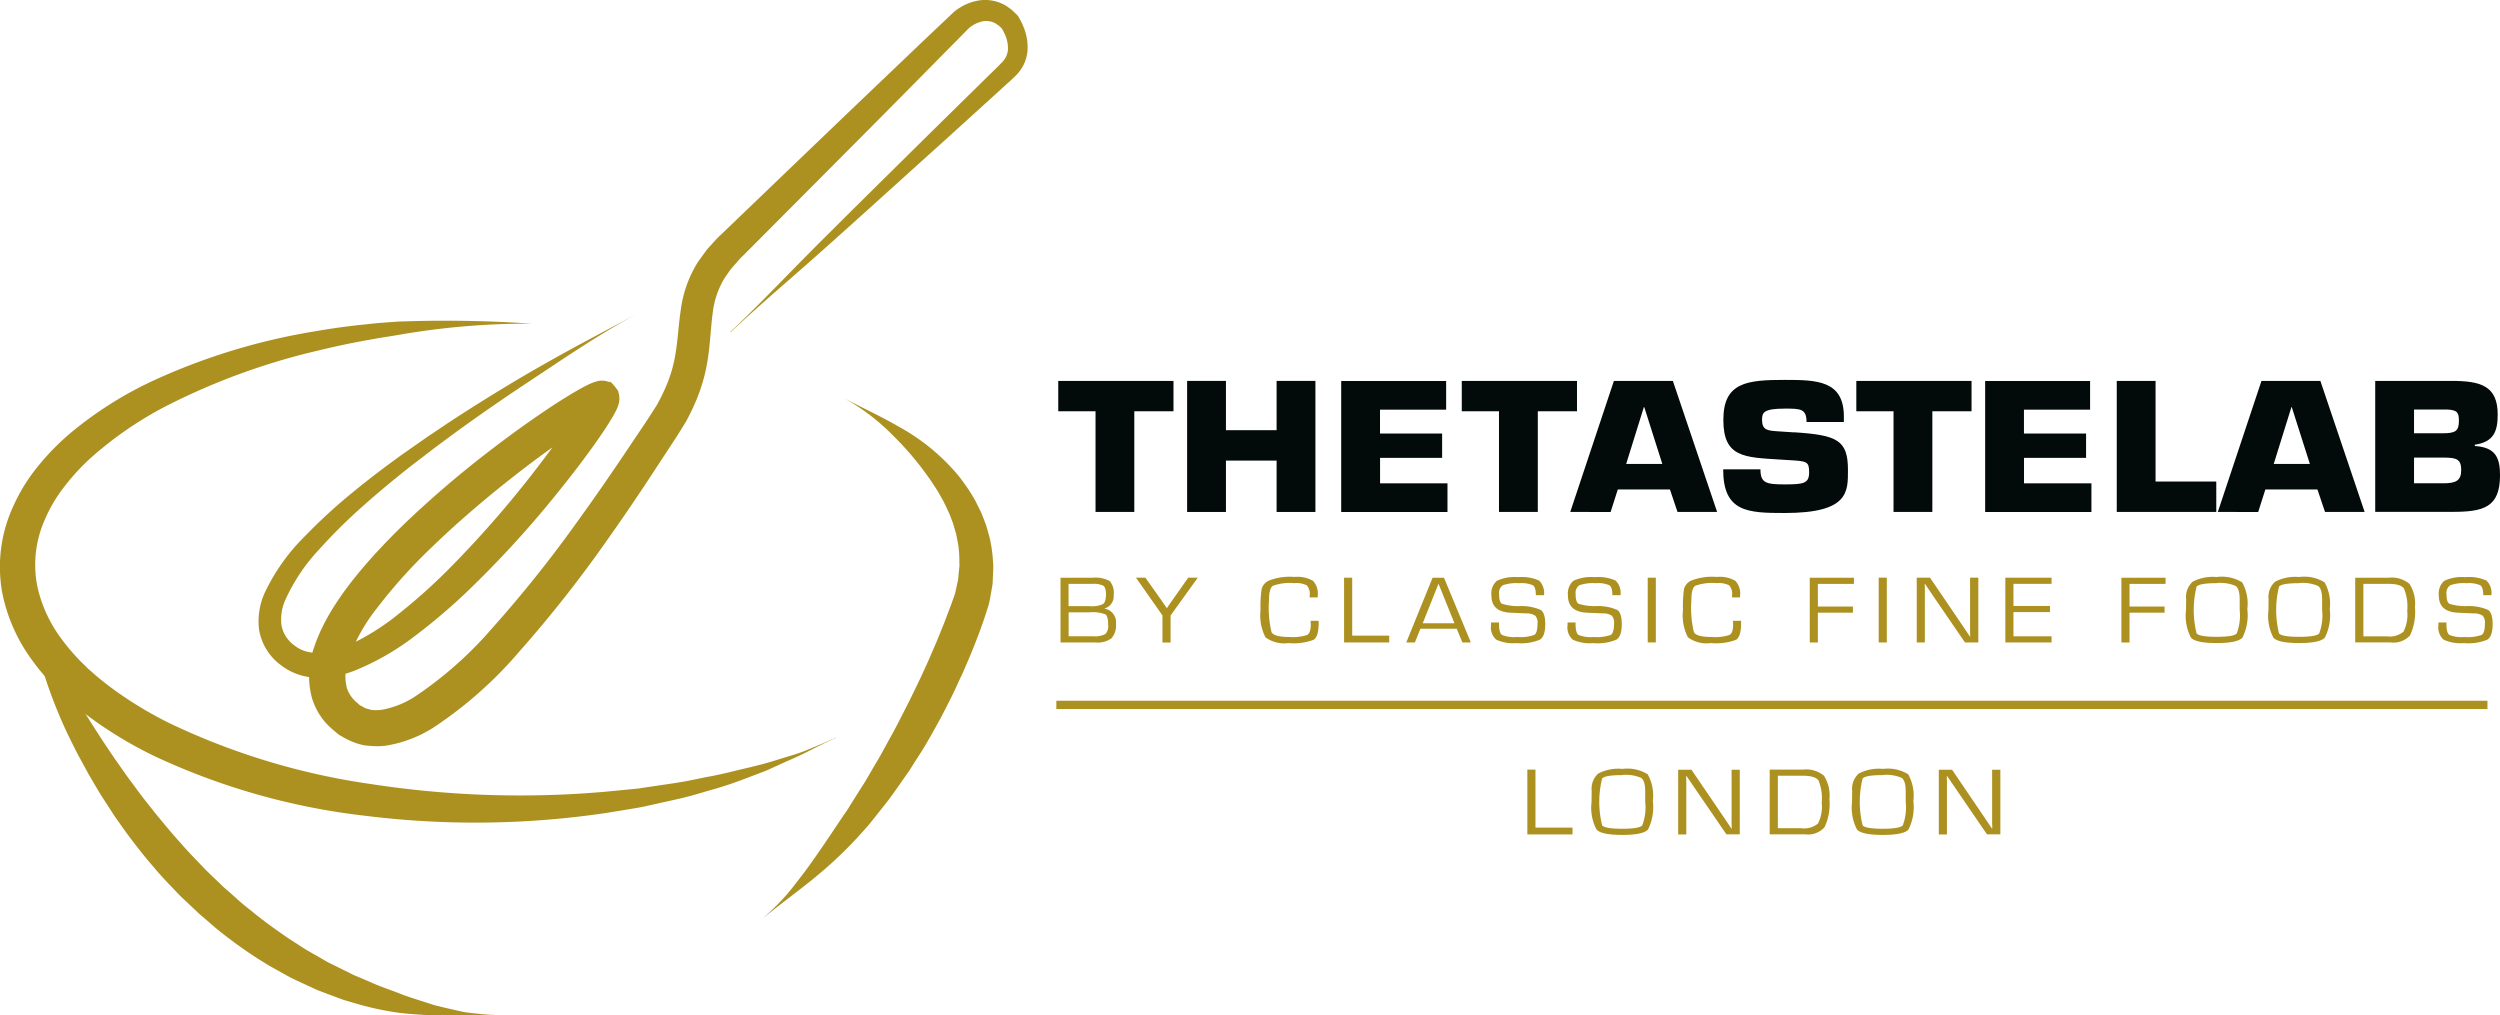 <svg xmlns="http://www.w3.org/2000/svg" id="Tastelab_All_CMYK_TheTasteLab_White_London" data-name="Tastelab_All CMYK_TheTasteLab_White_London" width="186.785" height="75.865" viewBox="0 0 186.785 75.865"><g id="Group_1132" data-name="Group 1132" transform="translate(79.066 28.379)"><path id="Path_2986" data-name="Path 2986" d="M209.076,93.822h-2.9V86.3H203.39V84.03H212V86.3h-2.928v7.52Z" transform="translate(-203.39 -83.95)" fill="#020a0a"></path><path id="Path_2987" data-name="Path 2987" d="M234.547,93.822h-2.9V89.984h-3.785v3.838h-2.9V84.03h2.9v3.682h3.785V84.03h2.9Z" transform="translate(-215.333 -83.95)" fill="#020a0a"></path><path id="Path_2988" data-name="Path 2988" d="M253.661,87.967H258.3v1.816h-4.637V91.69H258.7v2.142H250.76V84.04H258.6v2.142h-4.941v1.79Z" transform="translate(-229.619 -83.955)" fill="#020a0a"></path><path id="Path_2989" data-name="Path 2989" d="M276.621,93.822h-2.9V86.3h-2.78V84.03h8.609V86.3h-2.928Z" transform="translate(-240.792 -83.95)" fill="#020a0a"></path><path id="Path_2990" data-name="Path 2990" d="M292.653,92.139l-.536,1.683H289.1l3.262-9.792h4.405l3.307,9.792h-2.959l-.567-1.683h-3.9Zm1.973-6.15H294.6l-1.321,4.244h2.7l-1.348-4.244Z" transform="translate(-250.847 -83.95)" fill="#020a0a"></path><path id="Path_2991" data-name="Path 2991" d="M320.007,87.769c3.218.21,4.017.576,4.017,2.821,0,1.62.071,3.209-4.713,3.209-2.767,0-4.61-.054-4.61-3.262h2.785c0,1.018.406,1.125,1.825,1.125s1.812-.08,1.812-.9-.161-.835-1.522-.915l-.638-.04c-2.682-.17-4.249-.156-4.249-2.963s1.754-2.99,4.6-2.99c2.379,0,4.405.04,4.405,2.74V87H320.93c0-1-.464-1-1.625-1-1.567,0-1.7.286-1.7.835,0,.781.419.808,1.187.861l1.2.08Z" transform="translate(-265.022 -83.85)" fill="#020a0a"></path><path id="Path_2992" data-name="Path 2992" d="M342.671,93.822h-2.9V86.3h-2.78V84.03H345.6V86.3h-2.928Z" transform="translate(-277.364 -83.95)" fill="#020a0a"></path><path id="Path_2993" data-name="Path 2993" d="M361.461,87.967H366.1v1.816h-4.637V91.69H366.5v2.142H358.56V84.04H366.4v2.142h-4.941v1.79Z" transform="translate(-289.307 -83.955)" fill="#020a0a"></path><path id="Path_2994" data-name="Path 2994" d="M383.487,91.55h4.539v2.272H380.59V84.03h2.9v7.52Z" transform="translate(-301.505 -83.95)" fill="#020a0a"></path><path id="Path_2995" data-name="Path 2995" d="M401.063,92.139l-.536,1.683H397.51l3.262-9.792h4.4l3.307,9.792h-2.959l-.567-1.683h-3.9Zm1.973-6.15h-.027l-1.321,4.244h2.7Z" transform="translate(-310.874 -83.95)" fill="#020a0a"></path><path id="Path_2996" data-name="Path 2996" d="M423.86,84.024h5.713c2.16,0,3.437.366,3.437,2.508,0,1.241-.277,2.049-1.709,2.258v.1c1.611.089,1.883.964,1.883,2.191,0,2.4-1.245,2.727-3.553,2.727H423.86V84.02Zm2.9,3.914h2.089c1.013,0,1.263-.156,1.263-.942,0-.589-.1-.808-.915-.835h-2.437Zm0,3.736h2.191c.942,0,1.334-.2,1.334-.991s-.335-.928-1.276-.928h-2.249Z" transform="translate(-325.464 -83.944)" fill="#020a0a"></path></g><g id="Group_1133" data-name="Group 1133" transform="translate(79.235 43.107)"><path id="Path_2997" data-name="Path 2997" d="M203.77,121.818V116.98h2.379a2.262,2.262,0,0,1,1.294.245,1.307,1.307,0,0,1,.3,1.035.954.954,0,0,1-.687,1.018v.009a1.03,1.03,0,0,1,.857,1.138,1.428,1.428,0,0,1-.335,1.08,1.737,1.737,0,0,1-1.174.312h-2.633Zm.607-2.714h1.593a1.883,1.883,0,0,0,.977-.161c.147-.107.219-.353.219-.727,0-.326-.062-.536-.192-.634a1.61,1.61,0,0,0-.839-.143h-1.763V119.1Zm0,2.249h1.834a1.667,1.667,0,0,0,.906-.165.83.83,0,0,0,.214-.683c0-.433-.071-.7-.214-.794a2.709,2.709,0,0,0-1.178-.147h-1.562Z" transform="translate(-203.77 -116.922)" fill="#ac9121"></path><path id="Path_2998" data-name="Path 2998" d="M221.019,116.97l-2.031,2.821v2.022h-.607v-2.022L216.4,116.97h.705l1.156,1.633.219.317c.027.036.067.089.112.156l.107.161h.018q.074-.107.107-.161l.107-.156.223-.317,1.151-1.633h.723Z" transform="translate(-210.763 -116.916)" fill="#ac9121"></path><path id="Path_2999" data-name="Path 2999" d="M241,120.126h.6v.183c0,.661-.125,1.071-.375,1.236a4.268,4.268,0,0,1-1.883.245,2.348,2.348,0,0,1-1.718-.433,3.611,3.611,0,0,1-.366-2.044,8.451,8.451,0,0,1,.085-1.584,1.024,1.024,0,0,1,.473-.58,4.21,4.21,0,0,1,1.973-.3,2.332,2.332,0,0,1,1.384.286,1.384,1.384,0,0,1,.357,1.111v.129h-.6v-.147a.959.959,0,0,0-.214-.75,1.74,1.74,0,0,0-.951-.165,3.642,3.642,0,0,0-1.589.2c-.192.129-.286.491-.286,1.08a7.726,7.726,0,0,0,.192,2.388c.129.232.567.353,1.321.353a3.4,3.4,0,0,0,1.339-.152q.268-.154.268-.763L241,120.13Z" transform="translate(-222.313 -116.85)" fill="#ac9121"></path><path id="Path_3000" data-name="Path 3000" d="M251.847,116.97V121.3h2.767v.509H251.24v-4.838h.607Z" transform="translate(-230.054 -116.916)" fill="#ac9121"></path><path id="Path_3001" data-name="Path 3001" d="M265.43,120.791h-2.722l-.415,1.027h-.643l1.968-4.838h.852l2.008,4.838h-.634l-.42-1.026Zm-.179-.411-1.192-2.955-1.178,2.955Z" transform="translate(-235.818 -116.922)" fill="#ac9121"></path><path id="Path_3002" data-name="Path 3002" d="M279.784,118.232h-.6c0-.388-.071-.638-.219-.741a2.089,2.089,0,0,0-1.022-.156,3.052,3.052,0,0,0-1.227.152.7.7,0,0,0-.277.669c0,.388.071.629.219.714a3.914,3.914,0,0,0,1.29.174,3.584,3.584,0,0,1,1.6.286c.228.156.339.513.339,1.062,0,.594-.129.982-.393,1.156a3.642,3.642,0,0,1-1.732.263,3.037,3.037,0,0,1-1.544-.263,1.222,1.222,0,0,1-.384-1.067v-.214h.6v.121c0,.433.071.7.219.808a2.384,2.384,0,0,0,1.129.156,3.09,3.09,0,0,0,1.285-.156q.241-.154.241-.844a.781.781,0,0,0-.165-.589,1.171,1.171,0,0,0-.683-.174l-.629-.027-.6-.027c-.91-.058-1.366-.482-1.366-1.276a1.271,1.271,0,0,1,.4-1.1,3.084,3.084,0,0,1,1.589-.277,3.156,3.156,0,0,1,1.571.254,1.292,1.292,0,0,1,.366,1.1Z" transform="translate(-243.669 -116.867)" fill="#ac9121"></path><path id="Path_3003" data-name="Path 3003" d="M292.6,118.232H292c0-.388-.071-.638-.219-.741a2.089,2.089,0,0,0-1.022-.156,3.052,3.052,0,0,0-1.227.152.7.7,0,0,0-.277.669c0,.388.071.629.219.714a3.914,3.914,0,0,0,1.29.174,3.584,3.584,0,0,1,1.6.286c.228.156.339.513.339,1.062,0,.594-.129.982-.393,1.156a3.642,3.642,0,0,1-1.732.263,3.038,3.038,0,0,1-1.544-.263,1.222,1.222,0,0,1-.384-1.067v-.214h.6v.121c0,.433.071.7.219.808a2.383,2.383,0,0,0,1.129.156,3.09,3.09,0,0,0,1.285-.156q.241-.154.241-.844a.781.781,0,0,0-.165-.589,1.171,1.171,0,0,0-.683-.174l-.629-.027-.6-.027c-.91-.058-1.366-.482-1.366-1.276a1.272,1.272,0,0,1,.4-1.1,3.084,3.084,0,0,1,1.589-.277,3.156,3.156,0,0,1,1.571.254,1.292,1.292,0,0,1,.366,1.1Z" transform="translate(-250.768 -116.867)" fill="#ac9121"></path><path id="Path_3004" data-name="Path 3004" d="M302.677,116.97v4.838h-.607V116.97Z" transform="translate(-258.198 -116.916)" fill="#ac9121"></path><path id="Path_3005" data-name="Path 3005" d="M311.72,120.126h.6v.183c0,.661-.125,1.071-.375,1.236a4.268,4.268,0,0,1-1.883.245,2.348,2.348,0,0,1-1.718-.433,3.611,3.611,0,0,1-.366-2.044,9.063,9.063,0,0,1,.08-1.584,1.024,1.024,0,0,1,.473-.58,4.21,4.21,0,0,1,1.973-.3,2.332,2.332,0,0,1,1.384.286,1.384,1.384,0,0,1,.357,1.111v.129h-.6v-.147a.959.959,0,0,0-.214-.75,1.74,1.74,0,0,0-.951-.165,3.642,3.642,0,0,0-1.589.2c-.192.129-.286.491-.286,1.08a7.727,7.727,0,0,0,.192,2.388c.129.232.567.353,1.321.353a3.4,3.4,0,0,0,1.339-.152q.268-.154.268-.763l-.009-.286Z" transform="translate(-261.471 -116.85)" fill="#ac9121"></path><path id="Path_3006" data-name="Path 3006" d="M329.8,117.44v1.691h2.62v.46H329.8v2.227h-.607V116.98h3.3v.46H329.8Z" transform="translate(-273.215 -116.922)" fill="#ac9121"></path><path id="Path_3007" data-name="Path 3007" d="M341.347,116.97v4.838h-.607V116.97Z" transform="translate(-279.61 -116.916)" fill="#ac9121"></path><path id="Path_3008" data-name="Path 3008" d="M351.717,116.97v4.838h-1l-2.254-3.294-.366-.54-.183-.272-.183-.268h-.018v.183l.009.183v4.008h-.607V116.97h.991l1.964,2.888.513.759.254.375.254.379h.018v-.183l-.009-.183V116.97h.607Z" transform="translate(-283.143 -116.916)" fill="#ac9121"></path><path id="Path_3009" data-name="Path 3009" d="M362.547,117.434v1.647h2.731v.46h-2.731v1.808h2.847v.46H361.94V116.97h3.454v.46h-2.847Z" transform="translate(-291.348 -116.916)" fill="#ac9121"></path><path id="Path_3010" data-name="Path 3010" d="M381.977,117.44v1.691h2.62v.46h-2.62v2.227h-.607V116.98h3.3v.46h-2.691Z" transform="translate(-302.107 -116.922)" fill="#ac9121"></path><path id="Path_3011" data-name="Path 3011" d="M394.48,116.86a2.891,2.891,0,0,1,1.906.4,3.291,3.291,0,0,1,.384,2,3.728,3.728,0,0,1-.366,2.129c-.245.268-.884.406-1.924.406s-1.674-.134-1.919-.4a3.522,3.522,0,0,1-.37-2.071v-.339l.009-.455a1.54,1.54,0,0,1,.482-1.317,3.247,3.247,0,0,1,1.8-.353Zm0,.46c-.852,0-1.348.085-1.5.254a7.269,7.269,0,0,0,0,3.5c.143.17.643.254,1.5.254s1.352-.085,1.5-.254a3.82,3.82,0,0,0,.219-1.754v-.772c0-.536-.1-.875-.3-1.018a2.861,2.861,0,0,0-1.41-.219Z" transform="translate(-308.098 -116.856)" fill="#ac9121"></path><path id="Path_3012" data-name="Path 3012" d="M408.28,116.86a2.891,2.891,0,0,1,1.906.4,3.291,3.291,0,0,1,.384,2,3.728,3.728,0,0,1-.366,2.129c-.245.268-.884.406-1.924.406s-1.674-.134-1.919-.4a3.522,3.522,0,0,1-.37-2.071v-.339l.009-.455a1.54,1.54,0,0,1,.482-1.317,3.247,3.247,0,0,1,1.8-.353Zm0,.46c-.852,0-1.348.085-1.5.254a7.269,7.269,0,0,0,0,3.5c.143.17.643.254,1.5.254s1.352-.085,1.5-.254a3.82,3.82,0,0,0,.219-1.754v-.772c0-.536-.1-.875-.3-1.018a2.862,2.862,0,0,0-1.41-.219Z" transform="translate(-315.739 -116.856)" fill="#ac9121"></path><path id="Path_3013" data-name="Path 3013" d="M420.51,121.818V116.98H423a2.072,2.072,0,0,1,1.562.455,2.712,2.712,0,0,1,.411,1.75,4.061,4.061,0,0,1-.366,2.1,1.661,1.661,0,0,1-1.455.527H420.51Zm.607-.46h1.754a1.6,1.6,0,0,0,1.245-.348,2.771,2.771,0,0,0,.281-1.549,3.54,3.54,0,0,0-.241-1.669c-.161-.237-.549-.353-1.16-.353h-1.875v3.919Z" transform="translate(-323.778 -116.922)" fill="#ac9121"></path><path id="Path_3014" data-name="Path 3014" d="M438.384,118.232h-.6c0-.388-.071-.638-.219-.741a2.089,2.089,0,0,0-1.022-.156,3.052,3.052,0,0,0-1.227.152.7.7,0,0,0-.277.669c0,.388.071.629.219.714a3.914,3.914,0,0,0,1.29.174,3.584,3.584,0,0,1,1.6.286c.228.156.339.513.339,1.062,0,.594-.129.982-.393,1.156a3.642,3.642,0,0,1-1.732.263,3.038,3.038,0,0,1-1.544-.263,1.222,1.222,0,0,1-.384-1.067v-.214h.6v.121c0,.433.071.7.219.808a2.383,2.383,0,0,0,1.129.156,3.09,3.09,0,0,0,1.285-.156q.241-.154.241-.844a.781.781,0,0,0-.165-.589,1.171,1.171,0,0,0-.683-.174l-.629-.027-.6-.027c-.91-.058-1.366-.482-1.366-1.276a1.271,1.271,0,0,1,.4-1.1,3.084,3.084,0,0,1,1.589-.277,3.156,3.156,0,0,1,1.571.254,1.292,1.292,0,0,1,.366,1.1Z" transform="translate(-331.486 -116.867)" fill="#ac9121"></path></g><g id="Group_1134" data-name="Group 1134" transform="translate(114.114 57.451)"><path id="Path_3015" data-name="Path 3015" d="M282.527,149.1v4.334h2.767v.509H281.92V149.1h.607Z" transform="translate(-281.92 -149.051)" fill="#ac9121"></path><path id="Path_3016" data-name="Path 3016" d="M294.96,148.99a2.891,2.891,0,0,1,1.906.4,3.291,3.291,0,0,1,.384,2,3.728,3.728,0,0,1-.366,2.129c-.245.268-.884.4-1.924.4s-1.674-.134-1.919-.4a3.522,3.522,0,0,1-.37-2.071v-.339l.009-.455a1.54,1.54,0,0,1,.482-1.317,3.247,3.247,0,0,1,1.8-.353Zm0,.46c-.852,0-1.348.085-1.5.254a7.269,7.269,0,0,0,0,3.5c.143.17.643.254,1.5.254s1.352-.085,1.5-.254a3.82,3.82,0,0,0,.219-1.754v-.772c0-.536-.1-.875-.3-1.018a2.861,2.861,0,0,0-1.41-.219Z" transform="translate(-287.872 -148.99)" fill="#ac9121"></path><path id="Path_3017" data-name="Path 3017" d="M311.777,149.1v4.838h-1l-2.254-3.294-.366-.54-.183-.268-.183-.268h-.018v.183l.009.183v4.012h-.607v-4.838h.991L310.135,152l.513.759.254.375.254.379h.018v-.183l-.009-.183v-4.035h.607Z" transform="translate(-295.906 -149.051)" fill="#ac9121"></path><path id="Path_3018" data-name="Path 3018" d="M322.49,153.938V149.1h2.49a2.071,2.071,0,0,1,1.562.455,2.712,2.712,0,0,1,.411,1.75,4.06,4.06,0,0,1-.366,2.1,1.661,1.661,0,0,1-1.455.531H322.49Zm.607-.46h1.754a1.6,1.6,0,0,0,1.245-.348,2.76,2.76,0,0,0,.281-1.549,3.54,3.54,0,0,0-.241-1.669c-.161-.232-.549-.353-1.16-.353H323.1v3.919Z" transform="translate(-304.383 -149.051)" fill="#ac9121"></path><path id="Path_3019" data-name="Path 3019" d="M338.57,148.99a2.891,2.891,0,0,1,1.906.4,3.291,3.291,0,0,1,.384,2,3.729,3.729,0,0,1-.366,2.129c-.245.268-.884.4-1.924.4s-1.674-.134-1.919-.4a3.522,3.522,0,0,1-.37-2.071v-.339l.009-.455a1.539,1.539,0,0,1,.482-1.317,3.246,3.246,0,0,1,1.8-.353Zm0,.46c-.852,0-1.348.085-1.5.254a7.269,7.269,0,0,0,0,3.5c.143.17.643.254,1.5.254s1.352-.085,1.5-.254a3.82,3.82,0,0,0,.219-1.754v-.772c0-.536-.1-.875-.3-1.018a2.862,2.862,0,0,0-1.41-.219Z" transform="translate(-312.019 -148.99)" fill="#ac9121"></path><path id="Path_3020" data-name="Path 3020" d="M355.4,149.1v4.838h-1l-2.254-3.294-.366-.54-.183-.268-.183-.268H351.4v.183l.009.183v4.012H350.8v-4.838h.991L353.755,152l.513.759.254.375.254.379h.018v-.183l-.009-.183v-4.035h.607Z" transform="translate(-320.059 -149.051)" fill="#ac9121"></path></g><rect id="Rectangle_1229" data-name="Rectangle 1229" width="106.925" height="0.62" transform="translate(78.923 52.355)" fill="#ac9121"></rect><g id="Group_1135" data-name="Group 1135" transform="translate(0 0)"><path id="Path_3021" data-name="Path 3021" d="M104.774,45.1c2.539-2.388,4.383-3.887,7.489-6.672.544-.486,1.437-1.29,2.562-2.3,1.781-1.607,3.744-3.383,5.851-5.28q2.089-1.895,4.307-3.91c.375-.348.723-.643,1.129-1.044a2.957,2.957,0,0,0,.852-1.767,3.9,3.9,0,0,0-.295-1.861q-.087-.214-.187-.415l-.112-.205a1.372,1.372,0,0,0-.192-.281l-.37-.353c-.129-.1-.268-.2-.406-.295a3.034,3.034,0,0,0-2.066-.42,3.775,3.775,0,0,0-.977.3,4.087,4.087,0,0,0-.87.54L119.1,23.4q-2.356,2.249-4.767,4.548c-3.2,3.062-6.427,6.163-9.618,9.225l-.6.576a8.087,8.087,0,0,0-.607.62c-.205.232-.424.446-.607.7l-.549.759a8.88,8.88,0,0,0-1.276,3.508c-.179,1.174-.223,2.232-.384,3.209a10.24,10.24,0,0,1-.8,2.749,14.1,14.1,0,0,1-.638,1.272c-.272.411-.5.785-.794,1.227q-.864,1.285-1.709,2.544c-1.12,1.66-2.227,3.258-3.325,4.775A93.256,93.256,0,0,1,87,67.168a28.547,28.547,0,0,1-5.869,5.186,6.845,6.845,0,0,1-2.361.933,3.6,3.6,0,0,1-.839.018c-.214-.089-.437-.089-.589-.219-.085-.049-.165-.089-.241-.125a2.485,2.485,0,0,1-.192-.174,2.087,2.087,0,0,1-.3-.277,1.421,1.421,0,0,1-.2-.259.775.775,0,0,1-.094-.147,2,2,0,0,1-.2-.455,3.628,3.628,0,0,1,.143-2.191,13.5,13.5,0,0,1,2.115-3.767,38.78,38.78,0,0,1,4.044-4.5c1.616-1.571,3.481-3.2,5.543-4.847,1.031-.821,2.111-1.647,3.24-2.459s2.312-1.633,3.508-2.334c.147-.085.3-.17.433-.241l.192-.094c.036-.018.045-.018.067-.031,0,0,.031-.013.018-.009-.013-.031.013.071-.031-.067q-.047-.141-.08-.281c-.022-.094-.045-.192-.062-.286a1.234,1.234,0,0,1-.054-.183,2.829,2.829,0,0,1-.009-.308c0-.009.049-.085.009-.045l-.067.062a.4.4,0,0,1-.393-.054.377.377,0,0,0-.232-.107c-.1-.022-.192-.054-.29-.085s-.2-.071-.161-.058v0l-.027.062c-.054.112-.125.254-.21.4-.339.594-.754,1.218-1.174,1.834-.848,1.236-1.772,2.468-2.731,3.7a79.189,79.189,0,0,1-6.3,7.145,42.692,42.692,0,0,1-3.588,3.2,17.71,17.71,0,0,1-3.972,2.455c-1.388.576-2.838.727-3.82-.054a2.4,2.4,0,0,1-.986-1.477,3.533,3.533,0,0,1,.277-1.937,13.788,13.788,0,0,1,2.531-3.78,40.222,40.222,0,0,1,3.312-3.276c1.151-1.026,2.334-2,3.512-2.928.6-.46,1.187-.91,1.772-1.361.553-.411,1.1-.812,1.642-1.214,2.227-1.616,4.1-2.874,5.039-3.5,3.477-2.3,5.427-3.655,8.48-5.333-3.062,1.66-5.191,2.718-8.8,4.838-.973.58-2.919,1.745-5.231,3.262-.562.379-1.134.759-1.709,1.147q-.917.643-1.848,1.294c-1.232.888-2.473,1.825-3.691,2.83a40.393,40.393,0,0,0-3.553,3.262,14.869,14.869,0,0,0-2.959,4.146,5.152,5.152,0,0,0-.455,2.843,4.133,4.133,0,0,0,1.571,2.593,4.521,4.521,0,0,0,2.847.982,7.724,7.724,0,0,0,2.758-.544,19.367,19.367,0,0,0,4.521-2.615,44.123,44.123,0,0,0,3.852-3.28,77.686,77.686,0,0,0,6.632-7.23c1.009-1.245,1.977-2.495,2.888-3.776.455-.643.893-1.281,1.317-1.991.107-.179.21-.366.321-.594l.085-.2.049-.147.022-.076a.89.89,0,0,0,.045-.205,1.566,1.566,0,0,0-.071-.7L96.4,49.5c.129.143-.674-.955-.661-.678a1.376,1.376,0,0,0-.527-.12,1.256,1.256,0,0,0-.183.009,1.147,1.147,0,0,0-.179.027l-.08.022a4.1,4.1,0,0,0-.763.312c-.2.1-.37.192-.544.29-1.361.781-2.571,1.6-3.753,2.428s-2.294,1.665-3.37,2.5a76,76,0,0,0-5.78,4.972c-3.392,3.271-5.914,6.4-6.886,9.35a6.354,6.354,0,0,0-.161,3.82,4.984,4.984,0,0,0,.437,1.009,2.311,2.311,0,0,0,.2.317,3.8,3.8,0,0,0,.411.531,5.275,5.275,0,0,0,.589.558c.125.1.25.219.4.33.17.094.348.2.54.3a4.934,4.934,0,0,0,1.384.482c.259.022.536.045.821.058a4.625,4.625,0,0,0,.852-.062,9.411,9.411,0,0,0,3.379-1.294,30.588,30.588,0,0,0,6.467-5.708,93.172,93.172,0,0,0,6.57-8.337c1.107-1.558,2.218-3.191,3.329-4.883q.823-1.259,1.669-2.548c.277-.415.589-.928.879-1.4a16.448,16.448,0,0,0,.75-1.544,12.957,12.957,0,0,0,.924-3.361c.165-1.143.2-2.245.335-3.218a6.453,6.453,0,0,1,.888-2.624l.406-.58c.138-.192.312-.366.469-.553a6.776,6.776,0,0,1,.536-.571l.585-.585c3.12-3.133,6.271-6.3,9.39-9.435q2.336-2.356,4.628-4.677c.75-.763,1.5-1.517,2.24-2.272a2.5,2.5,0,0,1,.482-.317,2.4,2.4,0,0,1,.536-.187,1.408,1.408,0,0,1,.986.161l.228.156.2.179a1.692,1.692,0,0,1,.107.174c.049.094.1.187.143.286a2.464,2.464,0,0,1,.237,1.138,1.489,1.489,0,0,1-.415.933c-.3.317-.7.7-1.044,1.035-1.419,1.4-2.807,2.758-4.146,4.075-2.013,1.991-3.9,3.852-5.606,5.539-1.076,1.067-1.924,1.915-2.441,2.428-2.959,2.946-4.561,4.7-7.087,7.1Z" transform="translate(-50.201 -20.263)" fill="#ac9121"></path><path id="Path_3022" data-name="Path 3022" d="M88.687,105.063c-.79.366-1.531.678-2.249.968s-1.455.478-2.187.714-1.5.428-2.343.625-1.727.437-2.749.62c-.553.1-1.37.3-2.4.46l-1.687.25c-.272.04-.553.08-.835.125-.3.054-.611.076-.928.107-.629.062-1.272.125-1.932.187a73.136,73.136,0,0,1-17.428-.58A51.9,51.9,0,0,1,39,104.041a28.616,28.616,0,0,1-4.182-2.5c-.933-.678-1.415-1.107-1.415-1.107l-.21-.183c-.134-.125-.348-.29-.589-.54a15.4,15.4,0,0,1-1.9-2.187,10.179,10.179,0,0,1-1.687-3.78,8.291,8.291,0,0,1,.567-4.963A10.909,10.909,0,0,1,31.056,86.3a15.916,15.916,0,0,1,2.111-2.263,27.493,27.493,0,0,1,5.342-3.669,49.86,49.86,0,0,1,11.474-4.213c1.531-.375,2.789-.62,3.785-.8s1.736-.286,2.24-.375a56.1,56.1,0,0,1,9.961-.839,95.052,95.052,0,0,0-10.064-.152c-.518.049-1.276.076-2.3.2-1.026.1-2.325.259-3.914.536a47.027,47.027,0,0,0-12.144,3.736A28.315,28.315,0,0,0,31.6,82.23,18.066,18.066,0,0,0,29.1,84.761a13.085,13.085,0,0,0-1.861,2.99,10.8,10.8,0,0,0-.839,6.494,12.644,12.644,0,0,0,2.084,4.833,17.554,17.554,0,0,0,2.236,2.6c.281.286.522.478.674.616l.237.21s.549.491,1.589,1.245a30.623,30.623,0,0,0,4.584,2.718,50.679,50.679,0,0,0,15.813,4.454,66.459,66.459,0,0,0,17.941-.228c.669-.107,1.326-.214,1.959-.321.317-.054.634-.1.937-.174l.844-.187c.611-.138,1.178-.263,1.7-.379,1.035-.241,1.852-.513,2.4-.661a27.849,27.849,0,0,0,2.714-.915c.406-.152.794-.3,1.178-.446s.732-.326,1.089-.482c.705-.33,1.41-.611,2.1-.964s1.41-.714,2.2-1.08Z" transform="translate(-26.233 -49.959)" fill="#ac9121"></path><path id="Path_3023" data-name="Path 3023" d="M65.362,151.442c-.87-.036-1.674-.116-2.437-.223-.763-.161-1.5-.335-2.24-.518-.736-.245-1.491-.469-2.29-.75-.785-.326-1.656-.585-2.58-1.013l-.558-.237c-.214-.1-.478-.183-.768-.335s-.629-.312-1.022-.509c-.2-.1-.406-.2-.634-.312s-.451-.259-.705-.4c-.321-.192-.71-.393-1.12-.647l-1.3-.839c-.893-.62-1.843-1.294-2.669-1.982-.424-.33-.821-.656-1.165-.973s-.669-.589-.937-.826c-.513-.5-.835-.8-.835-.8s-.067-.062-.187-.183-.3-.281-.509-.509c-.415-.446-1.026-1.04-1.647-1.767-.647-.705-1.317-1.526-1.973-2.321-.317-.406-.634-.8-.933-1.187s-.562-.759-.812-1.093c-.469-.625-.861-1.214-1.236-1.732-.357-.531-.674-1-.951-1.419-.544-.844-.946-1.464-1.209-1.9-1.085-1.749-1.964-3.124-2.749-4.463a21.445,21.445,0,0,1-2.049-4.289c1.067,3.307,1.424,5.748,3.164,9.627.214.478.549,1.165,1.022,2.093.25.46.531.977.848,1.558.339.571.7,1.214,1.147,1.9.237.366.5.772.777,1.2.295.415.6.852.919,1.294.652.87,1.339,1.758,2.008,2.517.647.781,1.294,1.419,1.736,1.892.223.237.415.415.549.54s.205.192.205.192l.9.852c.29.25.638.544,1.018.875s.812.674,1.276,1.018a31.682,31.682,0,0,0,2.968,2c.513.286,1,.558,1.455.812.46.237.893.428,1.259.6.281.129.544.25.79.366l.71.272c.442.165.821.308,1.147.428s.616.187.857.263.446.125.62.179a21.9,21.9,0,0,0,2.861.585c.879.107,1.7.138,2.486.2.794,0,1.558-.009,2.339,0,.785-.036,1.589-.067,2.459-.031Z" transform="translate(-28.236 -75.603)" fill="#ac9121"></path><path id="Path_3024" data-name="Path 3024" d="M153.75,125.8c2.682-2.2,4.82-3.468,7.654-6.668.116-.138.263-.286.42-.482s.339-.424.553-.692.46-.585.75-.951.585-.8.942-1.3c.2-.29.437-.629.7-1,.241-.384.5-.8.781-1.227.558-.861,1.076-1.83,1.567-2.709.464-.9.893-1.718,1.165-2.33s.46-.986.46-.986l.366-.848c.232-.522.527-1.263.848-2.1.156-.42.317-.861.469-1.326.076-.232.152-.469.228-.7a5.715,5.715,0,0,0,.187-.808c.045-.268.094-.531.138-.794s.031-.518.049-.768.018-.491.027-.727c-.018-.232-.036-.46-.049-.674a10.722,10.722,0,0,0-.192-1.272c-.094-.4-.205-.763-.308-1.111-.129-.339-.25-.661-.375-.955-.143-.286-.277-.553-.4-.808a12.3,12.3,0,0,0-.772-1.227c-.241-.33-.437-.611-.62-.812a15.424,15.424,0,0,0-4.24-3.472c-1.375-.8-2.718-1.41-4.258-2.223a16.078,16.078,0,0,1,3.762,2.865,22.74,22.74,0,0,1,3.191,3.95c.138.2.272.46.446.763s.335.678.536,1.1c.08.214.17.446.263.687.071.245.147.509.232.79.058.281.12.576.17.888a8.668,8.668,0,0,1,.076.991c0,.165,0,.335.009.518-.018.179-.036.362-.058.553s-.022.384-.062.576-.085.384-.129.576a3.409,3.409,0,0,1-.147.567c-.076.214-.152.428-.228.638-.161.424-.321.844-.469,1.241-.317.79-.6,1.5-.821,2s-.348.812-.348.812l-.433.946c-.259.589-.656,1.379-1.076,2.249-.446.857-.906,1.808-1.388,2.66-.237.428-.46.844-.669,1.223s-.42.714-.589,1.009c-.3.5-.54.955-.785,1.326s-.442.7-.62.977-.326.518-.451.723-.245.366-.344.509c-1.138,1.7-2.04,3.057-2.959,4.3-.473.607-.919,1.227-1.437,1.808s-1.093,1.138-1.75,1.718Z" transform="translate(-96.839 -57.115)" fill="#ac9121"></path></g></svg>